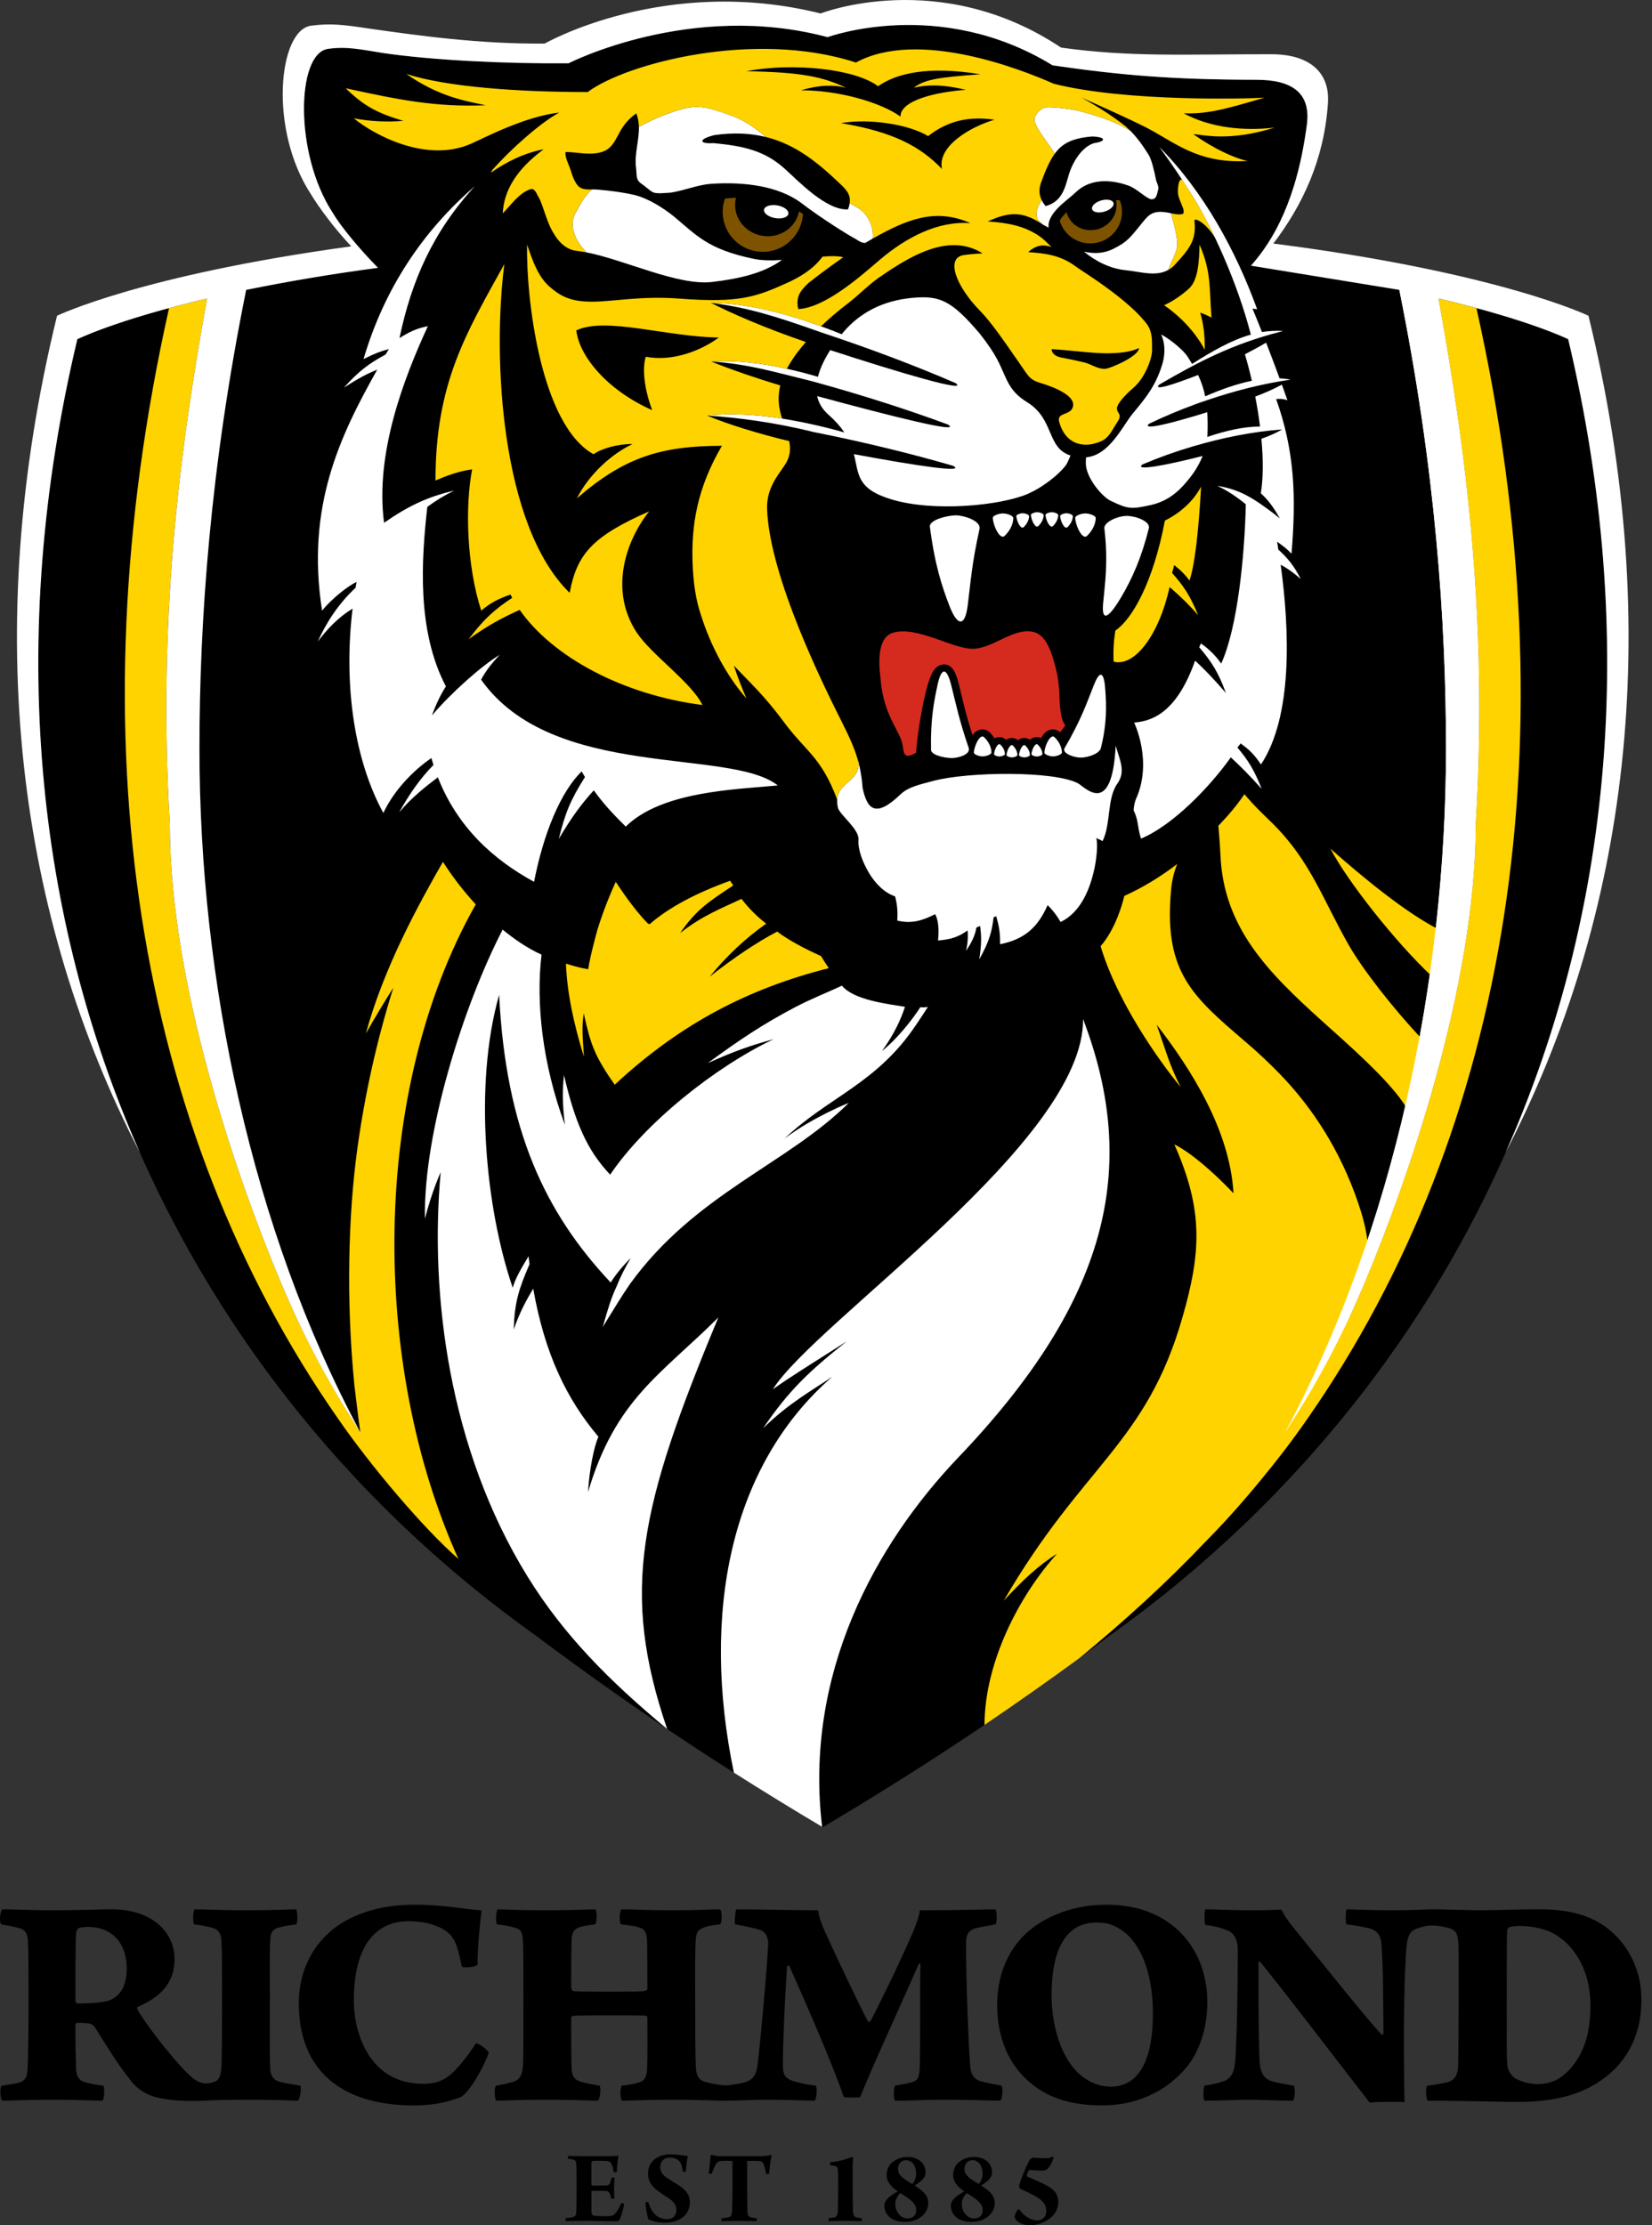 <svg width="101" height="136" viewBox="0 0 101 136" fill="none" xmlns="http://www.w3.org/2000/svg">
<rect x="0" y="0" width="101" height="136" fill="#333333" stroke="none"/>
<g clip-path="url(#clip0_2058_447879)">
<path fill-rule="evenodd" clip-rule="evenodd" d="M95.876 20.733C95.876 20.733 90.419 18.004 76.479 16.239C77.897 14.654 79.305 12.129 79.899 7.628C80.162 5.659 78.959 4.878 76.832 4.876C71.626 4.87 68.496 4.595 64.357 3.997C57.426 -0.252 50.599 2.271 50.599 2.271C42.24 0.035 34.76 3.868 34.76 3.868C30.858 3.901 26.427 3.681 23.422 3.241C22.052 3.023 21.197 2.824 20.048 2.99C18.122 3.269 17.983 9.37 20.318 12.967C20.821 13.825 21.939 15.179 23.111 16.368C9.92 18.137 4.728 20.733 4.728 20.733C-3.299 54.456 9.641 83.511 32.786 99.985C39.36 104.912 44.942 108.487 50.301 111.676C55.662 108.487 61.243 104.912 67.819 99.985C90.96 83.51 103.9 54.456 95.876 20.732M68.737 54.754C68.744 54.753 68.739 54.753 68.737 54.754Z" fill="black"/>
<path fill-rule="evenodd" clip-rule="evenodd" d="M43.38 59.7C44.412 58.448 45.535 57.373 46.842 56.452C46.277 56.014 45.77 55.505 45.334 54.938C44.079 55.527 42.92 55.971 41.58 57.029C42.576 55.585 43.309 55.127 44.828 54.116C44.79 54.051 44.69 53.917 44.637 53.83C42.548 54.579 40.847 55.49 39.708 56.493L39.664 56.449C39.656 56.457 39.647 56.464 39.638 56.472C39.028 55.865 38.299 54.895 37.647 53.898C37.209 54.852 36.833 55.833 36.521 56.834C36.287 57.701 36.106 58.428 36.051 58.757C36.047 58.774 36.041 58.791 36.034 58.806C36.008 58.949 35.984 59.093 35.961 59.236C35.617 59.186 35.127 59.063 34.6 58.897C34.674 60.705 35.074 62.561 35.699 64.587C35.631 63.444 35.551 62.796 35.69 61.935C36.106 63.841 36.358 64.544 37.581 66.297C41.617 62.545 45.784 60.409 50.669 59.172L50.671 59.172C50.506 58.93 50.347 58.684 50.195 58.433C49.107 57.941 48.192 57.448 47.515 56.936C46.273 57.592 44.949 58.47 43.379 59.699" fill="#FFD300"/>
<path fill-rule="evenodd" clip-rule="evenodd" d="M40.789 105.674C37.909 97.235 39.115 92.066 43.918 80.522C40.376 84.041 37.628 85.524 35.95 91.194C36.039 89.799 36.297 88.489 36.584 87.808C34.639 85.503 33.302 82.743 32.6 78.763C32.163 79.481 31.757 80.244 31.408 81.257C31.459 79.596 31.712 78.794 32.374 77.262C32.353 77.103 32.332 76.948 32.313 76.783C31.895 77.475 31.499 78.135 31.347 78.705C29.698 73.895 28.939 66.346 30.516 60.802C30.924 69.035 33.309 74.104 37.335 78.382C37.684 77.841 38.096 77.342 38.562 76.897C38.222 77.452 37.93 78.034 37.69 78.639C37.369 79.324 37.196 79.893 36.851 81.102C37.627 79.843 38.041 79.164 38.511 78.481C42.489 72.969 48.124 71.152 51.893 67.406C51.893 67.406 49.743 68.248 47.971 69.583C50.662 67.025 53.601 66.24 56.011 62.63C56.216 62.322 56.467 61.957 56.729 61.536C56.578 61.57 56.422 61.577 56.268 61.557C55.787 62.311 54.835 63.516 53.923 64.235C54.696 63.164 55.093 62.257 55.328 61.536C54.279 61.358 52.2 61.129 51.471 60.24C50.685 60.619 49.609 61.03 48.572 61.579C46.623 62.607 45.272 63.512 43.274 64.972C44.924 64.236 45.811 63.922 47.298 63.512C43.659 65.243 39.411 68.671 37.305 71.791C35.888 70.312 35.142 68.55 34.481 65.713C34.373 66.717 34.386 67.427 34.537 68.746C33.148 64.995 32.759 61.249 33.109 58.347C32.178 57.927 31.347 57.323 30.73 56.816C28.31 61.505 25.875 69.273 25.982 74.479C26.393 72.842 26.942 71.644 26.942 71.644C26.261 79.109 27.444 88.566 32.247 96.345C34.442 99.898 37.193 102.685 40.789 105.674Z" fill="white"/>
<path fill-rule="evenodd" clip-rule="evenodd" d="M58.601 89.063C67.704 79.531 69.712 71.433 66.217 62.282C66.296 69.758 49.794 80.817 47.252 84.912C48.132 84.254 51.14 82.394 51.767 81.978C49.482 83.798 48.24 84.959 46.656 87.291C48.213 85.76 49.653 84.979 50.887 84.14C44.61 89.595 42.851 98.662 44.869 108.341C46.651 109.471 48.449 110.575 50.263 111.652C49.146 102.309 53.514 94.387 58.601 89.063ZM21.628 44.035C21.942 46.103 22.539 48.044 23.437 49.688C24.154 48.162 25.439 46.963 26.375 46.331C26.421 46.491 26.452 46.596 26.501 46.753C25.68 47.584 25.014 48.553 24.404 49.649C25.201 48.709 25.974 48.116 26.769 47.507C27.982 50.602 30.212 52.567 32.651 53.895C33.227 50.946 34.274 48.395 35.563 47.146C35.625 47.248 35.703 47.398 35.763 47.492C34.827 48.971 34.547 49.743 34.163 51.269C34.947 49.946 35.563 49.112 36.303 48.304C36.986 49.255 37.649 49.914 38.258 50.52C40.453 48.342 45.054 48.247 47.552 48.005C44.634 45.682 33.782 47.726 29.415 41.54C29.676 41.039 30.019 40.587 30.552 40.022C29.454 40.678 27.558 42.366 26.408 43.729C26.666 43.015 26.946 42.444 27.262 41.951C25.471 38.545 25.762 34.219 26.125 30.98C26.64 30.597 27.189 30.264 27.767 29.985C26.164 30.357 24.981 30.908 23.481 31.951C22.919 27.703 24.705 23.087 26.159 19.937C25.496 20.058 25.011 20.29 24.423 20.664C25.16 17.153 26.465 14.174 29.031 11.379C25.895 14.087 23.51 17.583 22.226 21.945C22.934 21.596 23.227 21.484 23.774 21.335C23.722 21.43 23.627 21.572 23.575 21.666C22.554 22.221 21.946 22.667 21.03 23.687C21.939 23.105 22.466 22.829 23.063 22.593C20.776 26.657 18.698 30.977 19.691 37.322C20.313 36.553 21.294 35.803 21.8 35.565C21.779 35.682 21.759 35.801 21.741 35.92C20.665 36.921 19.917 38.114 19.43 39.208C20.049 38.392 20.691 37.729 21.556 37.195C21.279 39.484 21.292 41.83 21.628 44.035Z" fill="white"/>
<path fill-rule="evenodd" clip-rule="evenodd" d="M68.193 38.539C68.088 39.166 68.052 39.803 68.085 40.438C69.368 40.776 70.859 38.813 71.507 35.883C72.133 36.409 72.717 36.984 73.253 37.601C72.779 36.44 72.373 35.816 71.661 35.02C71.685 34.88 71.765 34.684 71.782 34.54C71.782 34.54 72.323 34.919 72.722 35.483C73.035 34.581 73.279 32.544 73.432 29.738C72.943 30.679 72.084 31.392 71.22 31.816C70.49 35.655 69.199 37.854 68.193 38.539ZM73.658 21.383C73.658 20.505 73.6 19.864 73.377 19.11C73.588 19.172 73.902 19.323 74.068 19.406C73.926 17.575 74.063 16.615 73.337 14.953C73.311 15.901 73.275 17.122 72.678 17.65C72.188 18.086 71.683 18.425 71.172 18.654C72.047 19.254 73.032 20.2 73.658 21.383ZM29.422 37.322C29.978 36.841 30.556 36.555 31.212 36.34C31.245 36.407 31.281 36.47 31.316 36.537C30.229 37.251 29.566 37.852 28.651 39.069C29.822 38.214 30.785 37.719 31.772 37.276C33.792 40.169 38.125 42.477 42.945 43.088C42.292 41.723 39.816 40.009 38.927 38.657C37.243 36.099 38.234 33.077 39.689 31.253C36.195 32.791 35.279 33.866 34.827 36.232C30.617 32.138 30.098 21.831 30.835 16.14C28.497 20.362 26.625 23.41 26.625 29.366C27.303 29.075 28.051 28.793 28.866 28.687C28.425 30.947 28.532 34.58 29.422 37.322Z" fill="#FFD300"/>
<path fill-rule="evenodd" clip-rule="evenodd" d="M41.224 13.249C42.608 14.4 43.279 15.24 46.109 15.826C46.593 15.928 47.262 15.927 47.81 15.884C46.685 16.707 45.145 17.045 43.544 17.233C41.453 17.484 38.205 15.88 35.851 15.425C34.973 14.512 34.812 13.572 35.223 12.954C35.393 12.697 35.622 12.088 36.187 11.579C36.304 11.576 36.421 11.579 36.537 11.588C37.286 11.653 38.036 11.744 38.77 11.913C39.62 12.112 40.561 12.713 41.224 13.249ZM43.476 22.096C45.671 22.224 47.545 22.788 49.174 23.182C49.428 23.242 49.679 23.311 49.937 23.38C52.831 24.181 55.566 25.061 57.964 25.95C58.85 26.535 54.583 25.462 49.959 24.21C50.048 24.617 50.262 25.006 50.657 25.352C51.086 25.731 51.395 26.089 51.622 26.43C50.37 26.074 49.099 25.791 47.815 25.582C46.221 25.332 44.657 25.24 43.236 25.398C45.055 25.52 47.335 25.805 49.691 26.394C49.739 26.404 49.786 26.413 49.836 26.424C49.888 26.433 49.94 26.445 49.993 26.455C52.957 27.052 55.779 27.744 58.273 28.471C59.101 28.926 56.062 28.476 52.205 27.756C52.513 28.961 52.345 29.863 54.478 30.515C57.103 31.316 61.202 30.891 62.834 30.185C63.922 29.716 65.058 28.713 65.259 28.272C65.333 28.113 65.396 27.974 65.449 27.84C63.966 27.364 64.478 25.617 62.796 24.581C61.589 23.837 61.581 23.121 60.949 21.93C60.715 21.492 60.369 20.989 59.904 20.395C58.163 18.347 57.449 18.044 55.751 18.208C54.62 18.316 52.826 18.722 51.46 20.427C51.041 20.258 50.62 20.096 50.197 19.941C47.973 19.13 45.699 18.546 43.461 18.505C45.781 18.817 47.338 19.298 50.212 20.317C53.209 21.31 56.005 22.368 58.429 23.417C59.227 24.017 55.227 22.853 50.759 21.398C50.445 21.888 50.152 22.454 50.008 23.029C49.38 22.844 48.746 22.68 48.108 22.538C46.54 22.19 44.984 22.003 43.476 22.096ZM52.33 12.636C52.2 12.567 52.072 12.492 51.95 12.41C51.934 12.526 51.902 12.652 51.848 12.796C50.533 12.884 48.791 11.048 47.972 10.309C46.743 9.2 45.441 8.92 43.623 8.747C42.775 8.808 42.632 8.522 43.67 8.258C44.88 8.085 45.912 8.147 46.827 8.375C46.188 7.83 45.509 7.342 44.683 7.053C44.058 6.833 43.37 6.569 42.708 6.531C42.301 6.512 41.784 6.632 41.341 6.769C40.552 7.025 39.789 7.354 39.062 7.754C39.082 8.59 38.772 9.424 38.887 10.269C38.947 10.713 38.848 10.995 39.229 11.238C39.454 11.383 39.682 11.62 39.902 11.74C40.134 11.866 40.655 11.791 41.038 11.77C41.967 11.607 42.706 11.284 43.489 11.233C45.573 11.098 47.579 11.392 48.928 12.361C50.254 13.378 51.896 14.386 52.306 14.604C52.456 14.683 52.659 14.863 52.901 14.848C53.054 14.757 53.205 14.669 53.355 14.582C53.364 14.507 53.368 14.431 53.368 14.355C53.368 13.95 53.149 13.057 52.33 12.636ZM70.674 10.979C70.585 10.52 70.413 9.766 70.229 9.468C69.844 8.849 69.513 8.404 69.103 7.988C68.353 7.509 67.396 7.17 66.074 6.804C65.457 6.636 64.2 6.514 63.969 6.562C63.584 6.636 63.401 6.894 63.272 7.15C63.077 7.536 63.898 8.485 64.49 9.388C64.964 8.74 65.59 8.442 66.767 8.342C67.62 8.369 67.627 8.625 66.984 8.731C66.599 8.787 65.929 9.218 65.462 10.342C65.15 11.094 65.145 12.268 63.93 12.595C63.831 12.484 63.747 12.359 63.682 12.224C63.522 12.486 63.221 12.98 63.464 13.47L63.766 13.73C63.878 13.788 63.991 13.848 64.108 13.915C64.013 13.012 65.263 12.242 65.755 11.766C66.819 10.732 68.299 11.098 68.98 11.34C69.477 11.517 69.876 11.965 70.324 12.169C70.734 12.257 70.744 11.785 70.807 11.598C70.872 11.399 70.714 11.178 70.674 10.979ZM52.486 51.321C52.45 51.933 52.718 52.647 53.115 53.331C53.511 54.005 54.081 54.572 54.725 54.785C54.855 55.285 54.898 55.741 54.855 56.263C55.749 56.476 56.389 56.263 57.177 55.872C57.373 56.263 57.417 56.785 57.35 57.482C58.098 57.417 58.578 57.285 59.157 56.865C59.191 57.2 59.168 57.701 59.058 58.112C59.432 57.568 59.607 57.177 59.697 56.687C59.77 56.658 59.846 56.627 59.922 56.592C60.001 57.177 60.022 57.677 59.87 58.634C60.439 57.611 60.635 57.025 60.745 56.068C60.815 56.02 60.838 56.042 60.906 55.992C61.047 56.499 61.165 56.978 61.14 57.708C62.696 57.406 63.481 56.611 64.049 55.318C64.295 55.556 64.629 55.958 64.839 56.35C66.154 55.728 66.667 54.174 66.897 53.154C67.022 52.602 67.143 51.604 67.022 51.221C67.155 51.274 67.284 51.34 67.41 51.407C67.935 50.321 67.663 48.8 68.32 47.883C68.843 47.149 68.449 46.42 68.21 45.576C67.988 50.032 66.31 48.083 65.899 47.87C64.415 47.1 59.171 47.163 57.056 47.728C56.179 47.964 55.523 48.096 55.033 48.569C53.517 50.021 53.009 49.447 52.736 48.145C52.704 47.668 52.633 47.195 52.524 46.73C52.511 46.645 52.504 46.556 52.493 46.469C52.502 46.527 52.499 46.579 52.499 46.632C52.522 47.776 51.257 47.803 51.184 48.863C51.176 49.033 51.191 49.203 51.229 49.369C51.348 49.815 52.538 50.671 52.486 51.321Z" fill="white"/>
<path fill-rule="evenodd" clip-rule="evenodd" d="M47.389 13.33C46.979 13.259 46.676 13.026 46.712 12.814C46.75 12.598 47.114 12.484 47.524 12.554C47.934 12.625 48.235 12.855 48.199 13.07C48.162 13.283 47.798 13.4 47.389 13.329M68.078 12.404C68.131 12.59 67.884 12.83 67.522 12.935C67.162 13.041 66.825 12.974 66.767 12.785C66.714 12.597 66.96 12.357 67.318 12.253C67.684 12.147 68.02 12.216 68.078 12.404ZM71.43 16.497C71.571 16.021 71.927 15.493 71.971 15.044C72.012 14.589 71.81 13.819 71.596 13.036C71.592 13.036 71.589 13.035 71.585 13.033C70.522 12.791 70.261 13.093 69.86 13.584C69.092 14.525 68.953 14.763 68.08 15.202C67.449 15.518 66.863 15.505 66.275 15.383C67.017 16 67.921 16.424 68.797 16.511C69.723 16.605 70.655 16.927 71.43 16.497Z" fill="white"/>
<path fill-rule="evenodd" clip-rule="evenodd" d="M72.014 11.717C72.017 12.243 72.516 12.824 72.325 13.072C72.157 13.132 71.871 13.098 71.596 13.034C71.809 13.818 72.011 14.588 71.971 15.043C71.927 15.492 71.571 16.019 71.43 16.497C71.441 16.489 71.455 16.483 71.466 16.477C71.582 16.409 71.692 16.323 71.791 16.218C72.748 15.193 73.147 14.666 73.029 13.527C72.942 13.223 73.746 13.598 74.299 14.566C73.846 13.595 73.334 12.653 72.766 11.745L72.29 11.017C72.101 10.838 72.012 11.325 72.014 11.717Z" fill="#FFD300"/>
<path fill-rule="evenodd" clip-rule="evenodd" d="M56.005 46.005C55.062 46.558 55.319 45.76 55.097 45.214C54.72 44.274 53.975 43.445 53.823 41.354C53.708 40.453 53.656 38.955 54.593 38.672C56.051 38.236 58.217 39.652 59.452 39.652C60.69 39.652 61.904 38.384 63.119 38.609C63.95 38.761 64.276 39.806 64.541 40.812C64.834 41.915 64.726 42.721 64.841 43.463C64.915 43.965 64.971 44.107 65.134 44.337C65.121 44.354 64.825 44.734 64.814 44.751C64.799 44.735 64.784 44.722 64.814 44.754C64.695 44.641 64.537 44.577 64.372 44.578C64.197 44.579 64.028 44.648 63.902 44.769C63.798 44.867 63.711 44.982 63.645 45.108C63.565 45.067 63.475 45.047 63.384 45.048C63.23 45.05 63.082 45.109 62.969 45.214C62.966 45.214 62.966 45.214 62.966 45.215C62.867 45.141 62.745 45.102 62.621 45.103C62.481 45.104 62.345 45.153 62.236 45.241C62.132 45.151 61.998 45.102 61.86 45.103C61.734 45.103 61.611 45.142 61.508 45.216C61.505 45.215 61.5 45.214 61.498 45.209C61.391 45.105 61.247 45.047 61.097 45.048C60.996 45.048 60.898 45.074 60.805 45.124C60.718 44.99 60.617 44.866 60.504 44.754C60.386 44.64 60.228 44.576 60.064 44.578C59.889 44.58 59.721 44.648 59.593 44.769C59.541 44.816 59.495 44.87 59.455 44.927C59.134 43.93 58.957 43.198 58.785 42.487C58.724 42.24 58.666 41.999 58.602 41.749C58.453 41.156 58.242 40.608 57.719 40.608C57.105 40.608 56.877 41.35 56.741 41.78C56.401 42.919 56.086 44.84 56.005 46.005Z" fill="#D52B1E"/>
<path fill-rule="evenodd" clip-rule="evenodd" d="M64.231 45.078C64.316 44.998 64.408 44.991 64.472 45.055C64.816 45.393 64.918 45.742 64.924 45.986C64.918 46.117 64.588 46.229 64.376 46.229C64.165 46.229 63.848 46.108 63.853 46C63.85 45.789 64.013 45.279 64.231 45.078ZM60.616 45.986C60.612 46.117 60.279 46.229 60.068 46.229C59.855 46.229 59.54 46.108 59.542 46C59.542 45.789 59.703 45.279 59.923 45.078C60.007 44.998 60.1 44.991 60.164 45.055C60.51 45.393 60.611 45.742 60.616 45.986ZM61.438 46.084C61.437 46.167 61.23 46.236 61.099 46.236C60.968 46.236 60.774 46.16 60.775 46.094C60.774 45.965 60.876 45.648 61.011 45.523C61.063 45.474 61.118 45.47 61.16 45.51C61.375 45.717 61.438 45.935 61.438 46.084ZM61.922 45.565C62.137 45.774 62.2 45.99 62.202 46.142C62.2 46.224 61.995 46.29 61.862 46.29C61.731 46.29 61.535 46.217 61.538 46.149C61.538 46.019 61.636 45.703 61.773 45.578C61.825 45.529 61.883 45.526 61.922 45.565ZM62.965 46.142C62.962 46.224 62.758 46.29 62.625 46.29C62.492 46.29 62.3 46.217 62.301 46.149C62.3 46.019 62.4 45.703 62.536 45.578C62.588 45.529 62.645 45.526 62.683 45.565C62.9 45.774 62.962 45.99 62.965 46.142ZM63.73 46.084C63.726 46.167 63.518 46.236 63.386 46.236C63.256 46.236 63.061 46.16 63.063 46.094C63.061 45.965 63.163 45.648 63.297 45.523C63.35 45.474 63.408 45.47 63.447 45.51C63.661 45.717 63.726 45.935 63.73 46.084ZM64.815 31.536C64.812 31.458 65.04 31.369 65.194 31.369C65.348 31.369 65.588 31.449 65.591 31.546C65.588 31.72 65.513 31.973 65.265 32.22C65.218 32.264 65.152 32.26 65.09 32.203C64.931 32.058 64.813 31.687 64.815 31.536ZM66.351 31.38C66.596 31.379 66.987 31.51 66.991 31.661C66.984 31.946 66.867 32.355 66.46 32.752C66.386 32.825 66.279 32.815 66.177 32.723C65.923 32.489 65.734 31.892 65.736 31.645C65.733 31.518 66.101 31.38 66.351 31.38ZM65.079 45.736C66.126 43.95 66.465 42.897 66.881 41.862C67.184 41.087 67.487 40.879 67.574 42.145C67.645 43.127 67.681 44.234 67.299 45.742C67.177 46.096 66.468 46.303 66.07 46.303C65.672 46.303 64.928 46.05 65.079 45.735M59.232 45.734C59.323 46.126 58.563 46.331 58.19 46.331C57.819 46.331 56.966 46.181 56.921 45.839C56.882 43.892 57.12 42.806 57.318 41.865C57.542 40.801 57.868 40.746 58.148 41.849C58.44 42.992 58.627 43.974 59.232 45.734ZM70.244 32.263C69.8 34.06 69.219 35.378 68.519 36.546C67.613 38.054 67.359 37.804 67.442 36.883C67.552 35.648 67.764 34.392 67.517 32.269C67.517 31.893 68.353 31.531 68.883 31.531C69.413 31.531 70.304 31.843 70.244 32.263ZM63.922 31.47C63.921 31.391 64.147 31.306 64.301 31.305C64.455 31.305 64.695 31.385 64.698 31.481C64.695 31.655 64.622 31.91 64.373 32.154C64.324 32.199 64.258 32.196 64.198 32.138C64.038 31.994 63.922 31.625 63.922 31.47ZM63.029 31.47C63.027 31.391 63.255 31.306 63.408 31.305C63.562 31.305 63.802 31.385 63.808 31.481C63.802 31.655 63.73 31.91 63.48 32.154C63.431 32.199 63.367 32.196 63.304 32.138C63.147 31.994 63.029 31.625 63.029 31.47ZM62.137 31.536C62.136 31.458 62.364 31.369 62.516 31.369C62.67 31.369 62.913 31.449 62.916 31.546C62.911 31.72 62.837 31.973 62.587 32.22C62.541 32.264 62.475 32.26 62.413 32.203C62.254 32.058 62.137 31.687 62.137 31.536ZM60.697 31.645C60.692 31.518 61.062 31.38 61.309 31.38C61.56 31.379 61.947 31.51 61.951 31.661C61.946 31.946 61.828 32.355 61.423 32.752C61.35 32.825 61.244 32.815 61.142 32.723C60.885 32.489 60.696 31.892 60.697 31.645ZM56.848 32.171C56.848 31.756 57.948 31.497 58.443 31.497C58.939 31.497 59.946 31.826 59.894 32.299C59.413 34.432 59.34 35.623 59.163 37.009C58.991 38.347 58.523 38.277 58.031 36.99C57.595 35.851 57.151 34.532 56.848 32.171Z" fill="white"/>
<path fill-rule="evenodd" clip-rule="evenodd" d="M80.816 62.392C82.224 63.662 85.069 66.12 85.973 67.689C86.163 68.021 86.079 67.869 86.081 67.874C86.414 66.491 86.611 64.837 86.874 63.441C85.17 61.622 83.323 59.264 82.483 57.798C80.872 54.99 80.151 52.663 77.819 50.342C77.405 49.932 76.736 49.322 76.081 48.539C75.624 49.211 75.171 49.756 74.488 50.471C74.514 50.767 74.59 51.7 74.614 52.224C74.79 56.702 77.545 59.439 80.816 62.392ZM87.529 59.657C87.671 58.719 87.837 57.738 87.945 56.798C85.996 55.809 83.402 53.698 81.343 51.872C82.385 53.873 85.329 57.597 87.529 59.657Z" fill="#FFD300"/>
<path fill-rule="evenodd" clip-rule="evenodd" d="M77.092 46.723C79.031 43.813 78.855 38.566 78.298 34.514C78.704 34.73 79.102 35.011 79.527 35.391C79.108 34.574 78.756 34.142 78.152 33.586C78.13 33.455 78.109 33.249 78.079 33.109C78.442 33.362 78.711 33.572 78.96 33.842C79.255 30.315 79.146 27.546 78.021 24.391C78.021 24.391 78.382 24.334 78.711 24.465C78.601 24.145 78.488 23.826 78.372 23.508C77.866 23.781 77.335 24.016 76.743 24.237C76.859 24.835 76.959 25.452 77.035 26.068C76.031 26.071 74.935 26.324 73.809 26.705C73.813 26.664 73.82 26.622 73.821 26.579C73.842 26.051 73.835 25.599 73.809 25.193C71.662 25.862 69.767 26.338 70.251 25.899C71.168 25.459 72.106 25.064 73.062 24.715C73.127 24.691 73.193 24.663 73.261 24.641C73.415 24.585 73.575 24.533 73.728 24.481C75.412 23.904 77.187 23.447 78.904 23.203C78.683 23.16 78.458 23.134 78.233 23.125C77.996 22.478 77.707 21.712 77.407 20.942C77.033 21.166 76.596 21.403 76.111 21.653C76.258 22.144 76.402 22.689 76.536 23.271C75.62 23.459 74.658 23.799 73.682 24.223C73.594 23.771 73.448 23.334 73.248 22.919C71.657 23.535 70.503 23.893 70.863 23.513C73.306 22.092 75.334 21.038 78.255 20.281C78.324 20.264 78.388 20.249 78.445 20.234C78.077 20.195 77.489 20.235 77.154 20.292C77.055 20.043 76.956 19.794 76.859 19.556C76.823 19.467 76.615 18.951 76.575 18.862L76.859 18.899C75.567 15.345 73.609 11.732 70.877 8.979C71.819 10.268 72.106 10.74 72.766 11.748C74.093 13.821 75.664 17.304 76.474 20.45C75.275 20.79 74.127 21.458 72.882 22.241C72.79 22.087 72.695 21.934 72.597 21.782C72.379 21.438 71.598 20.764 70.989 20.439C71.197 20.884 71.282 21.528 71.057 22.271C70.653 23.604 70.018 24.352 69.265 25.261C68.621 26.039 67.842 27.821 66.399 27.952C66.39 28.073 66.385 28.194 66.385 28.316C66.385 29.184 67.371 30.355 67.908 30.611C68.95 31.105 69.139 31.139 70.371 30.864C71.605 30.585 72.289 29.771 72.702 29.256C73.034 28.849 73.324 28.374 73.526 27.868C71.328 28.427 69.329 28.815 69.843 28.387C70.854 27.959 71.888 27.589 72.942 27.28C74.715 26.756 76.594 26.378 78.388 26.246C78.002 26.474 77.575 26.655 77.118 26.817C77.233 28.032 77.239 29.198 77.085 30.15C77.509 30.528 77.862 30.998 78.248 31.686C77.961 31.447 77.663 31.22 77.357 31.005C76.319 30.252 75.577 29.887 74.412 29.688C75.068 29.994 75.642 30.392 76.166 30.822C76.096 33.917 75.674 38.337 74.662 40.556C74.326 40.074 73.905 39.657 73.42 39.324C73.411 39.367 73.329 39.514 73.318 39.558C74.087 40.458 74.49 41.1 74.949 42.353C74.224 41.518 73.627 40.891 73.066 40.377C71.983 43.437 70.549 44.072 69.339 44.161C69.339 44.161 70.494 46.532 69.453 48.829C69.372 49.012 69.329 49.255 69.306 49.522C69.612 50.141 69.527 50.513 69.757 51.255C71.679 50.456 73.934 48.138 75.249 46.288C75.828 46.816 76.386 47.381 77.135 48.213C76.694 47.085 76.309 46.458 75.655 45.69C75.727 45.581 75.779 45.547 75.849 45.436C76.366 45.812 76.672 46.093 77.092 46.723Z" fill="white"/>
<path fill-rule="evenodd" clip-rule="evenodd" d="M57.591 10.327C56.274 8.961 54.623 8.055 51.413 7.525C53.159 7.219 55.584 7.609 56.745 8.318C57.992 7.342 59.287 7.103 60.8 7.317C59.334 7.748 57.292 8.934 57.591 10.327ZM45.636 4.353C48.451 3.809 52.287 4.206 53.684 5.27C54.778 4.501 56.695 4.005 59.948 4.541C57.245 4.726 56.498 4.883 55.873 5.359C56.672 5.181 57.539 5.134 59.056 5.491C57.271 5.616 55.046 6.122 55.052 7.124C53.856 6.259 51.291 5.518 48.975 5.518C50.146 5.171 51.024 5.185 51.721 5.359C50.278 4.689 49.023 4.413 45.636 4.353ZM67.187 21.579C67.905 21.618 68.989 21.591 69.632 21.272C69.665 21.741 67.928 22.518 67.553 22.543C67.142 22.567 66.69 22.252 66.302 22.155C65.85 22.045 65.395 21.947 64.938 21.861C64.68 21.821 64.326 21.701 64.289 21.341C65.263 21.391 66.211 21.528 67.187 21.579ZM43.949 20.629C42.835 21.441 41.13 22.113 39.481 21.804C39.267 22.484 39.359 23.68 39.872 25.067C37.092 23.832 35.413 21.754 35.233 20.192C37.021 19.341 40.803 20.596 43.949 20.629ZM77.928 7.798C76.065 8.018 74.011 7.817 72.367 6.927C73.756 6.97 74.778 6.724 77.303 5.967C76.531 6.03 68.885 6.253 64.422 5.117C62.469 4.252 56.139 1.746 52.329 3.822C46.092 1.79 38.227 3.897 35.931 5.626C31.749 5.626 27.335 5.326 24.842 4.519C26.872 5.935 28.476 6.17 29.694 6.433C26.629 6.556 24.43 6.11 21.135 5.394C22.23 6.459 23.023 6.899 24.657 7.387C23.647 7.471 22.63 7.419 21.633 7.233C22.892 8.264 26.084 9.977 28.796 8.786C29.583 8.441 32.078 7.116 34.194 6.88C33.026 7.503 31.166 9.177 30.11 10.38C30.074 10.44 30.039 10.501 30.001 10.562C30.975 9.875 32.106 9.333 33.237 9.125C31.544 10.376 30.805 11.672 30.736 13.045C31.329 12.414 31.783 11.764 32.458 11.556C32.617 11.506 32.748 11.677 32.881 11.968C33.122 12.312 33.299 13.116 33.628 13.854C33.985 14.596 34.481 15.248 35.266 15.334C35.451 15.353 35.649 15.387 35.849 15.425C34.973 14.512 34.811 13.571 35.221 12.954C35.393 12.695 35.624 12.086 36.186 11.58C35.832 11.583 35.501 11.591 35.277 11.282C35.093 11.031 34.98 10.704 34.89 10.406C34.803 10.109 34.503 9.569 34.584 9.289C35.316 9.296 36.023 9.508 36.746 9.302C37.858 8.986 37.568 7.861 38.904 6.929C39.011 7.204 39.053 7.479 39.061 7.754C39.64 7.428 40.566 7.007 41.339 6.769C41.783 6.63 42.301 6.511 42.706 6.531C43.369 6.567 44.056 6.834 44.682 7.053C45.508 7.341 46.187 7.831 46.83 8.375C48.741 8.851 50.135 10.053 51.52 11.385C51.836 11.714 52.011 11.982 51.949 12.41C52.076 12.49 52.202 12.568 52.329 12.635C53.146 13.056 53.367 13.95 53.367 14.354C53.367 14.419 53.364 14.498 53.354 14.583C55.449 13.401 57.199 12.692 59.332 13.639C57.346 13.488 55.404 14.506 53.792 15.876C52.714 16.792 50.485 18.809 48.805 18.889C48.639 18.164 48.904 17.79 49.441 17.285C50.133 16.743 50.839 16.221 51.559 15.719C51.17 15.636 50.748 15.643 50.286 15.688C49.685 16.507 48.798 16.972 48.232 17.241C46.27 18.129 45.269 18.534 41.554 18.251C39.191 18.071 37.459 18.439 36.212 18.439C34.96 18.439 34.335 18.158 33.621 17.541C32.907 16.922 32.584 16.009 32.226 14.95C32.152 18.116 33.034 25.97 36.288 27.761C36.806 27.397 37.798 27.128 38.669 27.139C37.392 27.748 36.029 28.965 35.271 30.455C38.223 27.9 40.459 27.257 44.137 27.245C42.613 29.847 42.278 32.082 42.339 34.293C42.377 35.675 42.563 36.736 42.858 37.601C43.437 39.437 44.419 41.308 45.635 42.688C45.348 42.031 45.092 41.362 44.867 40.681C45.739 41.6 46.773 42.562 47.866 44.051C49.26 45.948 50.196 46.229 51.182 48.864C51.258 47.803 52.521 47.779 52.497 46.632C52.309 45.898 51.997 45.172 51.47 44.127C50.472 42.145 47.04 35.295 46.898 31.107C46.848 29.658 47.791 28.832 48.112 28.196C48.327 27.77 48.332 27.368 48.25 26.959C46.489 26.538 44.492 25.939 43.234 25.397C44.658 25.239 46.219 25.332 47.815 25.581C47.637 25.016 47.519 24.393 47.683 23.652C47.69 23.621 47.699 23.59 47.707 23.559C46.171 23.089 44.816 22.632 43.475 22.094C44.981 22.002 46.539 22.189 48.109 22.538C48.397 21.99 48.796 21.443 49.27 20.905C46.625 19.993 44.662 19.121 43.461 18.506C45.698 18.547 47.971 19.129 50.196 19.941C50.697 19.462 51.295 18.955 51.925 18.476C52.5 18.026 53.125 17.396 53.713 16.981C55.516 15.742 57.962 14.159 60.073 15.486C59.724 15.504 59.358 15.529 58.984 15.581C57.739 15.711 58.477 17.52 59.885 18.961C60.646 19.742 61.386 20.854 62.266 22.109C62.851 22.935 62.908 23.192 63.553 23.386C64.648 23.718 65.833 24.25 65.577 24.917C65.391 25.402 64.593 25.197 64.757 25.786C65.103 27.042 66.014 27.287 66.781 27.142C66.907 27.105 67.033 27.071 67.15 27.038C67.271 26.995 67.383 26.94 67.485 26.882C67.852 26.642 68.011 26.259 68.407 25.639C68.565 25.254 68.288 25.277 68.288 24.947C68.288 24.721 68.712 24.194 69.284 23.713C69.991 23.118 70.434 21.928 70.434 21.416C70.434 20.772 70.453 20.342 70.172 19.884C69.077 18.345 66.188 16.596 65.829 16.328C64.849 15.586 63.914 15.482 62.86 15.411C63.406 14.918 63.86 14.955 64.284 15.094C63.964 14.782 63.797 14.609 63.548 14.435C62.656 13.825 61.646 13.612 60.386 13.535C61.779 12.894 62.572 12.936 63.766 13.73L63.463 13.47C63.22 12.98 63.52 12.486 63.681 12.224C63.503 11.854 63.533 11.505 63.634 11.194C63.925 10.403 64.175 9.819 64.49 9.388C63.897 8.486 63.076 7.535 63.271 7.149C63.399 6.893 63.585 6.634 63.968 6.562C64.199 6.513 65.456 6.634 66.073 6.804C67.395 7.171 68.353 7.508 69.102 7.987C69.015 7.901 68.923 7.816 68.829 7.73C68.094 7.147 67.207 6.559 66.095 5.954C67.445 6.553 69.064 7.283 69.985 7.746C71.768 8.639 73.165 10.02 76.275 9.839C75.468 9.671 74.186 9.076 72.956 8.2C73.515 8.22 75.1 8.685 77.928 7.798ZM29.086 55.274C28.342 54.468 27.67 53.598 27.08 52.673C25.558 55.334 23.47 59.13 22.368 63.165C22.904 62.219 23.464 61.286 24.047 60.368C23.028 63.622 22.286 66.957 21.829 70.336C21.298 74.299 21.148 79.467 21.67 84.692C21.758 85.387 21.863 86.353 22.029 87.534C20.132 84.642 18.506 81.581 17.171 78.391C14.576 72.212 10.384 60.299 10.384 50.359C9.631 37.907 10.966 27.593 12.662 18.245C11.816 18.444 11.038 18.641 10.336 18.829C4.443 45.167 8.306 68.996 20.686 86.731C22.716 89.669 25.922 93.442 28.027 95.28C22.65 83.388 22.637 66.664 29.086 55.274Z" fill="#FFD300"/>
<path fill-rule="evenodd" clip-rule="evenodd" d="M76.479 16.238C77.897 14.655 79.304 12.128 79.898 7.628C80.162 5.658 78.96 4.877 76.831 4.877C71.625 4.87 68.496 4.593 64.357 3.995C57.425 -0.254 50.598 2.271 50.598 2.271C42.24 0.035 34.759 3.868 34.759 3.868C30.858 3.9 26.426 3.681 23.422 3.241C22.051 3.022 21.197 2.823 20.047 2.988C18.123 3.269 17.983 9.37 20.317 12.966C20.82 13.826 21.939 15.178 23.109 16.369C20.408 16.726 17.721 17.175 15.051 17.717C12.847 28.611 12.195 37.975 12.195 45.758C12.195 59.845 15.359 75.109 22.028 87.534C20.202 84.762 18.615 81.831 17.17 78.391C14.575 72.212 10.383 60.298 10.383 50.357C9.632 37.906 10.966 27.592 12.661 18.243C7.087 19.553 4.728 20.732 4.728 20.732C0.353 39.107 2.207 56.094 8.541 70.419C1.132 56.087 -1.256 38.703 3.487 19.299C3.487 19.299 8.585 16.817 21.473 15.055C20.424 13.942 19.485 12.658 19.024 11.894C16.412 7.931 17.022 1.851 19.012 1.571C20.2 1.408 21.085 1.521 22.503 1.738C25.611 2.178 29.267 2.696 33.3 2.664C33.3 2.664 40.644 -1.55 50.17 0.823C50.17 0.823 57.447 -2.037 64.87 2.908C69.15 3.504 72.355 3.309 77.742 3.315C79.942 3.316 81.323 4.329 81.187 6.31C80.957 9.749 79.638 12.539 77.85 14.886C91.681 16.654 97.116 19.299 97.116 19.299C101.86 38.703 99.472 56.089 92.058 70.419C98.395 56.097 100.247 39.107 95.876 20.732C95.876 20.732 93.515 19.553 87.939 18.243C89.635 27.592 90.97 37.906 90.218 50.358C90.218 60.298 86.028 72.212 83.433 78.391C81.987 81.832 80.401 84.762 78.573 87.534C85.244 75.109 88.406 59.844 88.406 45.758C88.406 37.975 87.753 28.61 85.552 17.717" fill="white"/>
<path fill-rule="evenodd" clip-rule="evenodd" d="M90.266 18.83C89.494 18.623 88.719 18.429 87.94 18.246C89.636 27.594 90.971 37.907 90.22 50.359C90.22 60.12 86.181 71.775 83.577 78.046L83.433 78.392C81.568 82.835 81.83 81.25 83.615 76.06C83.577 75.193 83.231 74.094 83.03 73.504C81.915 70.243 80.222 67.717 78.385 65.784C77.663 65.028 76.901 64.311 76.104 63.635C72.915 60.913 71.211 59.422 71.573 54.682L71.601 54.363C71.645 53.829 71.771 53.305 71.973 52.808C70.954 53.58 69.855 54.258 68.737 54.756C68.622 55.245 68.207 56.77 67.289 57.831C68.303 61.23 70.845 64.814 72.18 66.437C71.47 65.033 71.269 64.18 70.714 62.625C72.77 65.282 75.193 69.036 75.414 72.93C74.113 71.563 72.753 70.412 71.797 69.944C73.606 74 73.413 76.6 72.299 80.492C70.076 88.274 66.206 89.489 61.37 97.827C62.493 96.608 63.482 95.672 64.622 94.963C62.333 97.493 60.199 101.58 60.191 105.423C62.145 104.101 64.075 102.743 65.979 101.35C68.769 99.06 71.376 96.68 73.766 94.158C75.764 92.153 78.241 89.161 79.917 86.734C92.297 68.997 96.164 45.169 90.266 18.83Z" fill="#FFD300"/>
<path fill-rule="evenodd" clip-rule="evenodd" d="M87.94 18.243C89.636 27.592 90.972 37.904 90.22 50.357C90.22 60.298 86.029 72.212 83.434 78.39C81.989 81.832 80.403 84.761 78.574 87.533C85.245 75.109 88.407 59.845 88.407 45.759C88.407 37.975 87.754 28.611 85.553 17.717L87.94 18.243Z" fill="white"/>
<path fill-rule="evenodd" clip-rule="evenodd" d="M34.736 131.762C34.958 131.762 35.377 131.782 35.698 131.782H36.97C37.222 131.782 37.577 131.782 37.795 131.749C37.804 131.749 37.816 131.762 37.816 131.768C37.769 131.959 37.729 132.391 37.709 132.738C37.675 132.765 37.552 132.771 37.519 132.758C37.484 132.502 37.439 132.347 37.382 132.242C37.322 132.122 37.222 132.089 37.132 132.077C36.83 132.058 36.528 132.056 36.226 132.071C36.193 132.077 36.16 132.157 36.16 132.181C36.154 132.608 36.16 133.079 36.16 133.526C36.16 133.55 36.188 133.578 36.199 133.578C36.372 133.578 36.873 133.583 37.077 133.572C37.215 133.563 37.282 133.493 37.335 133.309C37.356 133.244 37.368 133.183 37.382 133.1C37.407 133.086 37.552 133.086 37.577 133.105C37.573 133.269 37.544 133.504 37.544 133.728C37.544 133.898 37.558 134.174 37.566 134.364C37.538 134.384 37.393 134.39 37.368 134.37C37.322 134.174 37.326 134.2 37.301 134.114C37.268 134.017 37.209 133.924 37.063 133.912C36.952 133.898 36.399 133.898 36.199 133.898C36.181 133.898 36.16 133.937 36.16 133.95V135.196C36.16 135.293 36.212 135.392 36.297 135.412C36.549 135.441 36.803 135.454 37.056 135.45C37.414 135.45 37.492 135.418 37.618 135.275C37.757 135.129 37.883 134.882 37.98 134.645C38.045 134.648 38.109 134.669 38.165 134.705C38.145 134.828 38 135.439 37.888 135.654C37.855 135.721 37.816 135.758 37.533 135.758C36.958 135.758 36.333 135.726 35.718 135.726C35.369 135.726 34.934 135.746 34.584 135.746C34.57 135.688 34.57 135.628 34.584 135.57C34.795 135.544 34.953 135.523 35.046 135.495C35.172 135.457 35.231 135.379 35.231 135.163C35.251 134.795 35.251 134.239 35.251 133.532C35.251 133.033 35.251 132.509 35.231 132.272C35.217 132.089 35.191 132.037 35.051 131.991C34.946 131.966 34.839 131.949 34.731 131.94C34.71 131.905 34.722 131.783 34.736 131.762ZM40.185 135.457C40.356 135.576 40.589 135.628 40.794 135.628C41.115 135.628 41.352 135.426 41.352 135.084C41.352 134.747 41.211 134.538 40.637 134.189C40.014 133.786 39.62 133.479 39.62 132.836C39.62 132.075 40.252 131.665 40.999 131.665C41.481 131.665 41.754 131.75 42.047 131.769C42.001 132.025 41.961 132.305 41.934 132.72C41.908 132.738 41.783 132.744 41.754 132.726C41.697 132.333 41.623 132.135 41.453 132.013C41.304 131.909 41.126 131.858 40.945 131.867C40.59 131.867 40.363 132.116 40.363 132.438C40.363 132.711 40.496 132.909 40.759 133.093C41.038 133.281 41.196 133.374 41.481 133.55C41.955 133.858 42.178 134.152 42.178 134.606C42.178 135.314 41.617 135.845 40.629 135.845C40.201 135.845 39.783 135.72 39.645 135.641C39.581 135.541 39.468 134.841 39.454 134.626C39.475 134.591 39.606 134.561 39.634 134.579C39.779 135.045 39.942 135.274 40.185 135.457ZM46.246 135.752C45.989 135.752 45.664 135.733 45.251 135.733C44.636 135.733 44.326 135.752 44.121 135.752C44.095 135.721 44.095 135.594 44.121 135.576C44.258 135.565 44.395 135.545 44.53 135.515C44.69 135.478 44.742 135.405 44.759 135.097C44.788 134.448 44.783 133.119 44.783 132.116C44.783 132.103 44.767 132.071 44.748 132.071C44.529 132.057 44.308 132.057 44.089 132.071C43.936 132.082 43.845 132.149 43.759 132.293C43.661 132.471 43.58 132.657 43.516 132.85C43.496 132.869 43.337 132.842 43.325 132.805C43.377 132.542 43.428 131.991 43.445 131.736C43.445 131.724 43.482 131.691 43.497 131.696C43.706 131.768 43.929 131.782 44.089 131.782H46.43C46.766 131.782 46.952 131.756 47.135 131.705C47.157 131.705 47.17 131.73 47.176 131.742C47.109 131.985 47.05 132.431 47.025 132.85C47.003 132.869 46.844 132.876 46.834 132.857C46.808 132.663 46.761 132.472 46.695 132.287C46.627 132.135 46.562 132.09 46.43 132.077C46.19 132.066 45.95 132.064 45.71 132.071C45.701 132.077 45.693 132.084 45.688 132.093C45.682 132.102 45.679 132.113 45.679 132.123C45.679 133.04 45.679 134.756 45.698 135.196C45.705 135.359 45.738 135.457 45.876 135.511C45.989 135.541 46.035 135.541 46.253 135.576C46.279 135.595 46.27 135.733 46.246 135.752ZM52.662 135.752C52.417 135.752 51.996 135.726 51.606 135.726C51.132 135.726 50.867 135.752 50.671 135.752C50.651 135.726 50.644 135.588 50.671 135.57C50.835 135.548 50.887 135.541 51.006 135.523C51.2 135.478 51.216 135.3 51.224 135.097C51.239 134.828 51.239 134.442 51.245 133.821C51.245 133.289 51.245 132.797 51.224 132.622C51.215 132.509 51.177 132.397 51.06 132.379C50.959 132.358 50.857 132.34 50.755 132.326C50.736 132.293 50.75 132.163 50.77 132.144C51.303 132.116 51.792 131.945 52.075 131.828C52.094 131.82 52.154 131.847 52.154 131.867C52.131 132.212 52.122 132.558 52.127 132.904C52.127 133.433 52.127 134.535 52.147 135.071C52.161 135.307 52.187 135.484 52.358 135.523C52.495 135.548 52.595 135.554 52.682 135.57C52.694 135.587 52.694 135.726 52.662 135.752ZM54.901 132.542C54.901 132.883 55.085 133.074 55.759 133.474C55.764 133.474 55.776 133.474 55.79 133.465C55.936 133.284 56.013 133.058 56.009 132.825C56.009 132.404 55.784 132.025 55.382 132.025C55.092 132.025 54.901 132.281 54.901 132.541M56.016 135.084C56.016 134.737 55.79 134.487 55.059 134.048C55.052 134.036 55.033 134.048 55.025 134.056C54.848 134.245 54.735 134.475 54.735 134.723C54.735 135.143 55.052 135.588 55.494 135.588C55.804 135.588 56.016 135.392 56.016 135.084ZM56.589 132.778C56.589 133.021 56.444 133.257 55.943 133.558C55.936 133.571 55.936 133.584 55.943 133.59C56.455 133.917 56.752 134.188 56.752 134.659C56.752 135.234 56.206 135.798 55.335 135.798C54.405 135.798 54.068 135.262 54.068 134.808C54.068 134.534 54.248 134.291 54.868 133.943C54.876 133.943 54.882 133.926 54.868 133.917C54.511 133.669 54.208 133.369 54.208 132.921C54.208 132.601 54.357 132.287 54.612 132.11C54.864 131.921 55.172 131.821 55.487 131.827C56.126 131.827 56.589 132.2 56.589 132.778ZM58.965 132.542C58.965 132.883 59.15 133.074 59.822 133.474C59.828 133.474 59.843 133.474 59.856 133.465C60.001 133.284 60.079 133.058 60.075 132.825C60.075 132.404 59.849 132.025 59.446 132.025C59.156 132.025 58.965 132.281 58.965 132.541M60.08 135.084C60.08 134.737 59.855 134.487 59.124 134.048C59.116 134.036 59.097 134.048 59.089 134.056C58.911 134.245 58.8 134.475 58.8 134.723C58.8 135.143 59.116 135.588 59.559 135.588C59.869 135.588 60.08 135.392 60.08 135.084ZM60.652 132.778C60.652 133.021 60.507 133.257 60.007 133.558C60.001 133.571 60.001 133.584 60.007 133.59C60.519 133.917 60.817 134.188 60.817 134.659C60.817 135.234 60.269 135.798 59.4 135.798C58.469 135.798 58.134 135.262 58.134 134.808C58.134 134.534 58.313 134.291 58.934 133.943C58.938 133.943 58.944 133.926 58.934 133.917C58.577 133.669 58.273 133.369 58.273 132.921C58.273 132.601 58.423 132.287 58.673 132.11C58.898 131.934 59.207 131.827 59.552 131.827C60.191 131.827 60.652 132.2 60.652 132.778ZM64.409 131.873C64.409 131.941 64.27 132.299 64.091 132.51C64.008 132.601 63.892 132.656 63.769 132.665C63.339 132.665 63.05 132.622 62.951 132.622C62.94 132.622 62.899 132.634 62.891 132.654C62.839 132.77 62.808 132.844 62.767 132.961C62.767 132.969 62.787 133.022 62.808 133.028C63.005 133.119 63.73 133.42 64.013 133.584C64.429 133.806 64.699 134.08 64.699 134.601C64.699 135.464 63.769 136.001 62.985 136.001C62.596 136.001 62.3 135.864 62.134 135.692C62.073 135.633 62.036 135.555 62.03 135.47C62.03 135.366 62.149 135.151 62.221 135.052C62.236 135.036 62.281 135.02 62.3 135.012C62.565 135.399 62.958 135.701 63.427 135.701C63.764 135.701 63.967 135.45 63.967 135.135C63.967 134.854 63.86 134.579 63.459 134.324C63.117 134.095 62.477 133.833 62.326 133.741C62.314 133.67 62.311 133.597 62.319 133.525C62.437 133.131 62.795 132.247 62.971 131.991C63.038 131.906 63.096 131.873 63.149 131.873C63.256 131.873 63.578 131.906 63.928 131.906C64.153 131.906 64.211 131.889 64.317 131.802C64.343 131.802 64.409 131.843 64.409 131.873ZM29.098 124.875C28.596 125.658 27.963 126.462 27.484 126.842C26.906 127.301 26.348 127.358 25.866 127.358C22.673 127.358 21.634 124.397 21.634 122.256C21.634 118.97 22.943 117.421 24.963 117.421C25.75 117.421 26.463 117.554 27.076 117.899C27.848 118.339 27.963 118.95 28.233 120.174C28.271 120.308 29.098 120.23 29.193 120.077C29.193 119.046 29.349 117.421 29.444 116.753C28.714 116.735 27.229 116.41 25.386 116.41C23.809 116.41 22.578 116.695 21.52 117.193C19.365 118.207 18.268 120.23 18.268 122.431C18.268 126.595 20.941 128.679 25.307 128.679C26.732 128.679 27.539 128.391 28.156 128.18C28.733 127.856 29.598 126.289 29.886 125.448C29.732 125.198 29.33 124.933 29.098 124.875Z" fill="black"/>
<path fill-rule="evenodd" clip-rule="evenodd" d="M6.783 122.217C6.477 122.388 5.534 122.447 4.745 122.447C4.649 122.447 4.611 122.333 4.611 122.256C4.611 120.861 4.611 118.739 4.649 118.147C4.649 118.069 4.726 117.92 4.783 117.859C4.861 117.802 5.206 117.767 5.4 117.767C6.783 117.767 7.745 118.701 7.745 120.288C7.745 121.453 7.324 121.949 6.783 122.217ZM17.074 127.224C16.574 127.071 16.535 126.689 16.516 126.345C16.478 125.601 16.499 123.688 16.499 121.931C16.499 120.287 16.478 119.312 16.516 118.683C16.535 118.337 16.535 117.957 16.979 117.823C17.286 117.726 17.691 117.669 18.113 117.612C18.21 117.496 18.191 116.81 18.113 116.693C17.612 116.693 16.979 116.751 14.92 116.751C13.515 116.751 12.553 116.693 11.9 116.693C11.784 116.83 11.784 117.479 11.861 117.612C12.266 117.669 12.593 117.708 13.035 117.842C13.364 117.938 13.515 118.206 13.535 118.606C13.575 119.37 13.575 120.019 13.575 122.084C13.575 123.019 13.575 125.867 13.535 126.324C13.478 127.052 13.364 127.206 12.804 127.319C12.663 127.343 12.518 127.34 12.378 127.31C11.946 127.19 11.774 127.023 11.343 126.593C10.498 125.753 8.812 123.59 8.401 122.809C8.371 122.753 8.366 122.686 8.42 122.657C9.709 122.103 10.672 121.262 10.672 119.752C10.672 118.068 9.285 116.693 6.824 116.693C6.169 116.693 5.015 116.751 3.033 116.751C2.263 116.751 0.63 116.693 0.149 116.693C0.014 116.771 -0.066 117.44 0.071 117.612C0.496 117.688 0.937 117.767 1.167 117.842C1.515 117.92 1.668 118.147 1.704 118.566C1.745 119.255 1.745 120.592 1.745 122.466C1.745 123.652 1.725 125.809 1.686 126.42C1.668 126.937 1.534 127.206 1.11 127.3C0.86 127.357 0.399 127.434 0.11 127.471C-0.044 127.568 0.032 128.313 0.128 128.39C0.687 128.39 1.704 128.332 3.245 128.332C4.843 128.332 5.918 128.39 6.246 128.39C6.381 128.39 6.419 127.492 6.302 127.471C5.783 127.395 5.59 127.376 5.15 127.242C4.783 127.128 4.669 126.842 4.649 126.42C4.622 125.535 4.609 124.65 4.611 123.765C4.611 123.727 4.669 123.631 4.706 123.631C4.765 123.631 5.073 123.631 5.264 123.652C5.534 123.668 5.669 123.709 5.824 123.938C6.458 124.931 7.15 126.115 7.958 127.109C8.072 127.299 8.431 127.694 8.978 127.971C9.933 128.455 11.865 128.441 12.942 128.364C13.453 128.349 14.106 128.332 15.074 128.332C16.766 128.332 17.612 128.369 18.21 128.39C18.346 128.295 18.442 127.626 18.363 127.471C17.922 127.395 17.307 127.3 17.074 127.224ZM59.967 127.204C59.467 127.071 59.33 126.65 59.312 126.191C59.198 124.872 59.043 120.21 59.064 118.796C59.064 118.377 59.12 118.032 59.561 117.879C59.833 117.784 60.293 117.726 60.851 117.613C60.986 117.516 60.947 116.733 60.851 116.696C59.891 116.696 59.043 116.751 56.235 116.751C56.197 117.115 56.044 117.516 55.869 117.957C55.311 119.312 53.752 122.542 53.214 123.535C53.176 123.574 53.12 123.592 53.061 123.535C52.485 122.446 51.215 119.77 50.443 118.072C50.253 117.669 50.08 117.229 50.022 116.751C48.58 116.751 46.502 116.695 45.019 116.695C44.962 116.751 44.886 117.497 44.944 117.612C45.577 117.726 46.137 117.841 46.481 117.957C46.868 118.11 46.983 118.509 46.963 118.833C46.906 120.21 46.502 124.644 46.329 126.115C46.251 126.823 46.041 127.129 45.483 127.28C45.285 127.34 44.946 127.387 44.629 127.433C44.444 127.458 44.256 127.458 44.071 127.433C43.516 127.338 43.202 127.286 42.964 127.185C42.617 127.034 42.559 126.651 42.541 126.307C42.503 125.445 42.503 123.898 42.503 122.599C42.503 121.013 42.484 120.076 42.521 118.833C42.541 118.222 42.599 117.977 42.964 117.841C43.176 117.726 43.618 117.65 44.023 117.613C44.157 117.477 44.157 116.828 44.023 116.696C43.313 116.696 42.753 116.751 41.059 116.751C39.482 116.751 38.981 116.695 38.001 116.695C37.866 116.79 37.848 117.516 37.962 117.612C38.578 117.689 38.945 117.726 39.214 117.859C39.482 117.957 39.539 118.3 39.56 118.547C39.579 119.637 39.579 120.631 39.579 121.567C39.579 121.605 39.501 121.662 39.444 121.682C39.253 121.721 38.752 121.721 37.367 121.721C35.48 121.721 35.192 121.721 35.019 121.682C34.983 121.642 34.963 121.626 34.922 121.53C34.922 120.458 34.922 119.503 34.944 118.7C34.944 118.242 35.001 117.957 35.386 117.802C35.578 117.726 36.019 117.65 36.386 117.613C36.502 117.516 36.502 116.808 36.404 116.696C35.982 116.696 35.001 116.751 33.366 116.751C31.539 116.751 30.923 116.695 30.423 116.695C30.326 116.771 30.287 117.537 30.383 117.612C30.73 117.65 31.115 117.707 31.499 117.823C31.904 117.936 31.96 118.166 31.98 118.778C32 119.351 32 120.458 32 122.351C32 124.071 32 125.848 31.98 126.135C31.943 126.804 31.807 127.13 31.288 127.261C31.002 127.338 30.769 127.396 30.326 127.472C30.191 127.607 30.249 128.294 30.326 128.389C30.654 128.389 31.635 128.332 33.231 128.332C35.288 128.332 36.212 128.388 36.558 128.388C36.674 128.294 36.771 127.625 36.654 127.472C36.231 127.396 35.692 127.3 35.445 127.204C35.001 127.052 34.943 126.707 34.943 126.249C34.922 125.561 34.922 124.569 34.922 123.344C34.922 123.327 34.944 123.25 34.963 123.231C35.04 123.191 35.23 123.171 37.29 123.171C38.154 123.171 39.115 123.171 39.482 123.191C39.539 123.191 39.579 123.269 39.579 123.307C39.579 124.55 39.597 125.561 39.56 126.478C39.539 126.898 39.406 127.167 39.115 127.261C38.809 127.358 38.462 127.416 38.02 127.472C37.886 127.625 37.907 128.274 38.041 128.389C38.426 128.389 39.444 128.332 41.08 128.332C42.792 128.332 43.754 128.388 44.196 128.388H44.367C45.096 128.388 45.983 128.332 46.753 128.332C48.349 128.332 49.349 128.388 49.811 128.388C49.927 128.274 49.983 127.568 49.867 127.472C49.33 127.396 48.924 127.319 48.54 127.204C47.925 127.014 47.865 126.726 47.865 126.175C47.865 124.835 47.983 122.16 48.118 120.173C48.136 120.135 48.232 120.115 48.252 120.135C49.465 122.866 51.06 126.554 51.58 128.16C51.657 128.199 52.523 128.218 52.598 128.16C53.158 126.689 55.332 121.968 56.176 120.018C56.197 120.001 56.254 120.001 56.273 120.018C56.235 122.275 56.273 124.702 56.235 126.249C56.217 126.976 56.121 127.129 55.811 127.241C55.544 127.338 55.196 127.375 54.715 127.472C54.638 127.607 54.62 128.274 54.715 128.389C55.773 128.389 56.56 128.332 57.64 128.332C59.505 128.332 60.467 128.388 61.161 128.388C61.295 128.274 61.332 127.625 61.236 127.472C60.717 127.375 60.236 127.281 59.967 127.204Z" fill="black"/>
<path fill-rule="evenodd" clip-rule="evenodd" d="M69.332 127.015C68.948 127.35 68.456 127.533 67.946 127.53C67.159 127.53 66.62 127.265 66.082 126.844C64.772 125.736 64.292 123.594 64.292 121.971C64.292 120.211 64.619 118.607 65.697 117.879C66.062 117.613 66.581 117.499 67.061 117.499C67.792 117.499 68.272 117.709 68.813 118.148C69.968 119.123 70.486 121.033 70.486 123.041C70.486 124.683 70.216 126.214 69.332 127.015ZM67.658 116.41C65.867 116.41 64.388 116.945 63.292 117.709C61.484 118.99 60.965 120.957 60.965 122.543C60.965 124.015 61.37 125.696 62.6 126.938C63.657 127.991 65.062 128.678 67.408 128.678C69.332 128.678 71.273 127.932 72.62 126.251C73.431 125.198 73.813 123.785 73.813 122.352C73.813 119.18 71.697 116.41 67.658 116.41Z" fill="black"/>
<path fill-rule="evenodd" clip-rule="evenodd" d="M96.162 126.25C95.523 127.032 94.892 127.375 93.988 127.375C93.643 127.375 92.835 127.242 92.486 126.899C92.333 126.747 92.178 126.479 92.16 126.269C92.101 125.714 92.12 124.415 92.12 122.599C92.12 120.881 92.12 118.644 92.139 117.995C92.139 117.956 92.22 117.804 92.293 117.784C92.37 117.746 92.68 117.708 92.871 117.708C93.659 117.708 94.643 117.877 95.332 118.395C96.585 119.273 97.236 120.881 97.236 122.523C97.236 124.395 96.796 125.427 96.162 126.249M98.335 117.898C97.278 117.057 95.928 116.693 94.161 116.693C92.62 116.693 92.22 116.733 90.582 116.751C90.025 116.751 88.017 116.693 87.591 116.693C87.131 116.693 86.487 116.751 85.084 116.751C83.62 116.751 82.755 116.693 82.334 116.693C82.273 116.733 82.237 117.534 82.334 117.612C82.773 117.669 83.14 117.726 83.582 117.823C84.237 117.956 84.428 118.299 84.468 118.93C84.563 120.403 84.563 121.892 84.582 124.337C84.545 124.337 84.505 124.358 84.469 124.358C83.275 123.04 80.737 119.847 79.12 117.86C78.716 117.365 78.505 117.057 78.35 116.712C77.767 116.739 77.184 116.751 76.602 116.751C75.098 116.751 74.349 116.693 73.694 116.693C73.638 116.771 73.618 117.553 73.694 117.65C74.15 117.694 74.596 117.803 75.021 117.974C75.523 118.147 75.677 118.72 75.677 119.142C75.677 121.164 75.62 125.027 75.503 126.079C75.465 126.593 75.292 127.014 74.85 127.186C74.406 127.338 74.099 127.396 73.638 127.473C73.577 127.549 73.541 128.274 73.638 128.389C74.463 128.389 75.581 128.332 76.387 128.332C77.273 128.332 78.178 128.389 79.062 128.389C79.177 128.218 79.196 127.567 79.1 127.473C78.562 127.376 78.214 127.318 77.888 127.242C77.369 127.11 77.041 126.804 77.005 125.942C76.965 125.122 76.926 122.044 76.945 119.943C76.945 119.924 76.985 119.847 77.062 119.924C78.772 122.025 82.274 126.631 83.736 128.503C84.023 128.463 85.564 128.429 85.871 128.484C85.848 127.58 85.836 126.676 85.835 125.772C85.814 123.25 85.871 120.496 85.988 118.988C86.082 118.031 86.369 117.938 86.891 117.784C86.99 117.755 87.135 117.732 87.215 117.711C87.386 117.672 87.81 117.679 87.999 117.715C88.198 117.759 88.438 117.793 88.545 117.823C89.062 117.974 89.102 118.205 89.159 118.74C89.196 119.636 89.176 120.534 89.176 122.636C89.176 124.146 89.159 126.039 89.14 126.381C89.102 126.898 88.872 127.186 88.407 127.281C87.987 127.357 87.793 127.415 87.275 127.473C87.159 127.491 87.159 128.199 87.275 128.389H88.177C89.908 128.408 91.679 128.463 92.737 128.463C94.739 128.463 96.623 128.16 98.199 126.918C99.391 125.983 100.354 124.492 100.354 122.215C100.354 120.439 99.585 118.893 98.335 117.898Z" fill="black"/>
<path fill-rule="evenodd" clip-rule="evenodd" d="M68.52 12.406C68.502 12.35 68.482 12.296 68.46 12.242C68.383 12.237 68.306 12.233 68.229 12.23C68.4 12.992 67.927 13.771 67.134 14.003C66.309 14.244 65.45 13.802 65.217 13.013C65.212 13.001 65.21 12.986 65.206 12.973C65.033 13.142 64.882 13.315 64.791 13.49C64.938 13.983 65.274 14.398 65.727 14.644C66.179 14.889 66.71 14.946 67.204 14.8C67.447 14.73 67.675 14.612 67.873 14.453C68.071 14.295 68.236 14.099 68.358 13.876C68.481 13.654 68.558 13.41 68.585 13.157C68.613 12.905 68.591 12.65 68.52 12.406ZM48.851 12.919C48.659 13.928 47.652 14.593 46.589 14.409C45.52 14.224 44.791 13.245 44.969 12.22C44.978 12.174 44.99 12.129 45.001 12.086C44.753 12.095 44.524 12.114 44.323 12.138C44.279 12.264 44.241 12.397 44.216 12.533C44.162 12.85 44.171 13.174 44.243 13.487C44.314 13.8 44.447 14.097 44.633 14.359C44.818 14.621 45.054 14.843 45.326 15.014C45.598 15.185 45.901 15.301 46.218 15.354C46.559 15.414 46.908 15.4 47.243 15.315C47.579 15.23 47.892 15.075 48.163 14.86C48.435 14.646 48.657 14.376 48.817 14.069C48.977 13.763 49.07 13.425 49.091 13.08C49.012 13.024 48.932 12.97 48.851 12.919Z" fill="#7E5300"/>
</g>
<defs>
<clipPath id="clip0_2058_447879">
<rect width="100.354" height="136.001" fill="white"/>
</clipPath>
</defs>
</svg>
